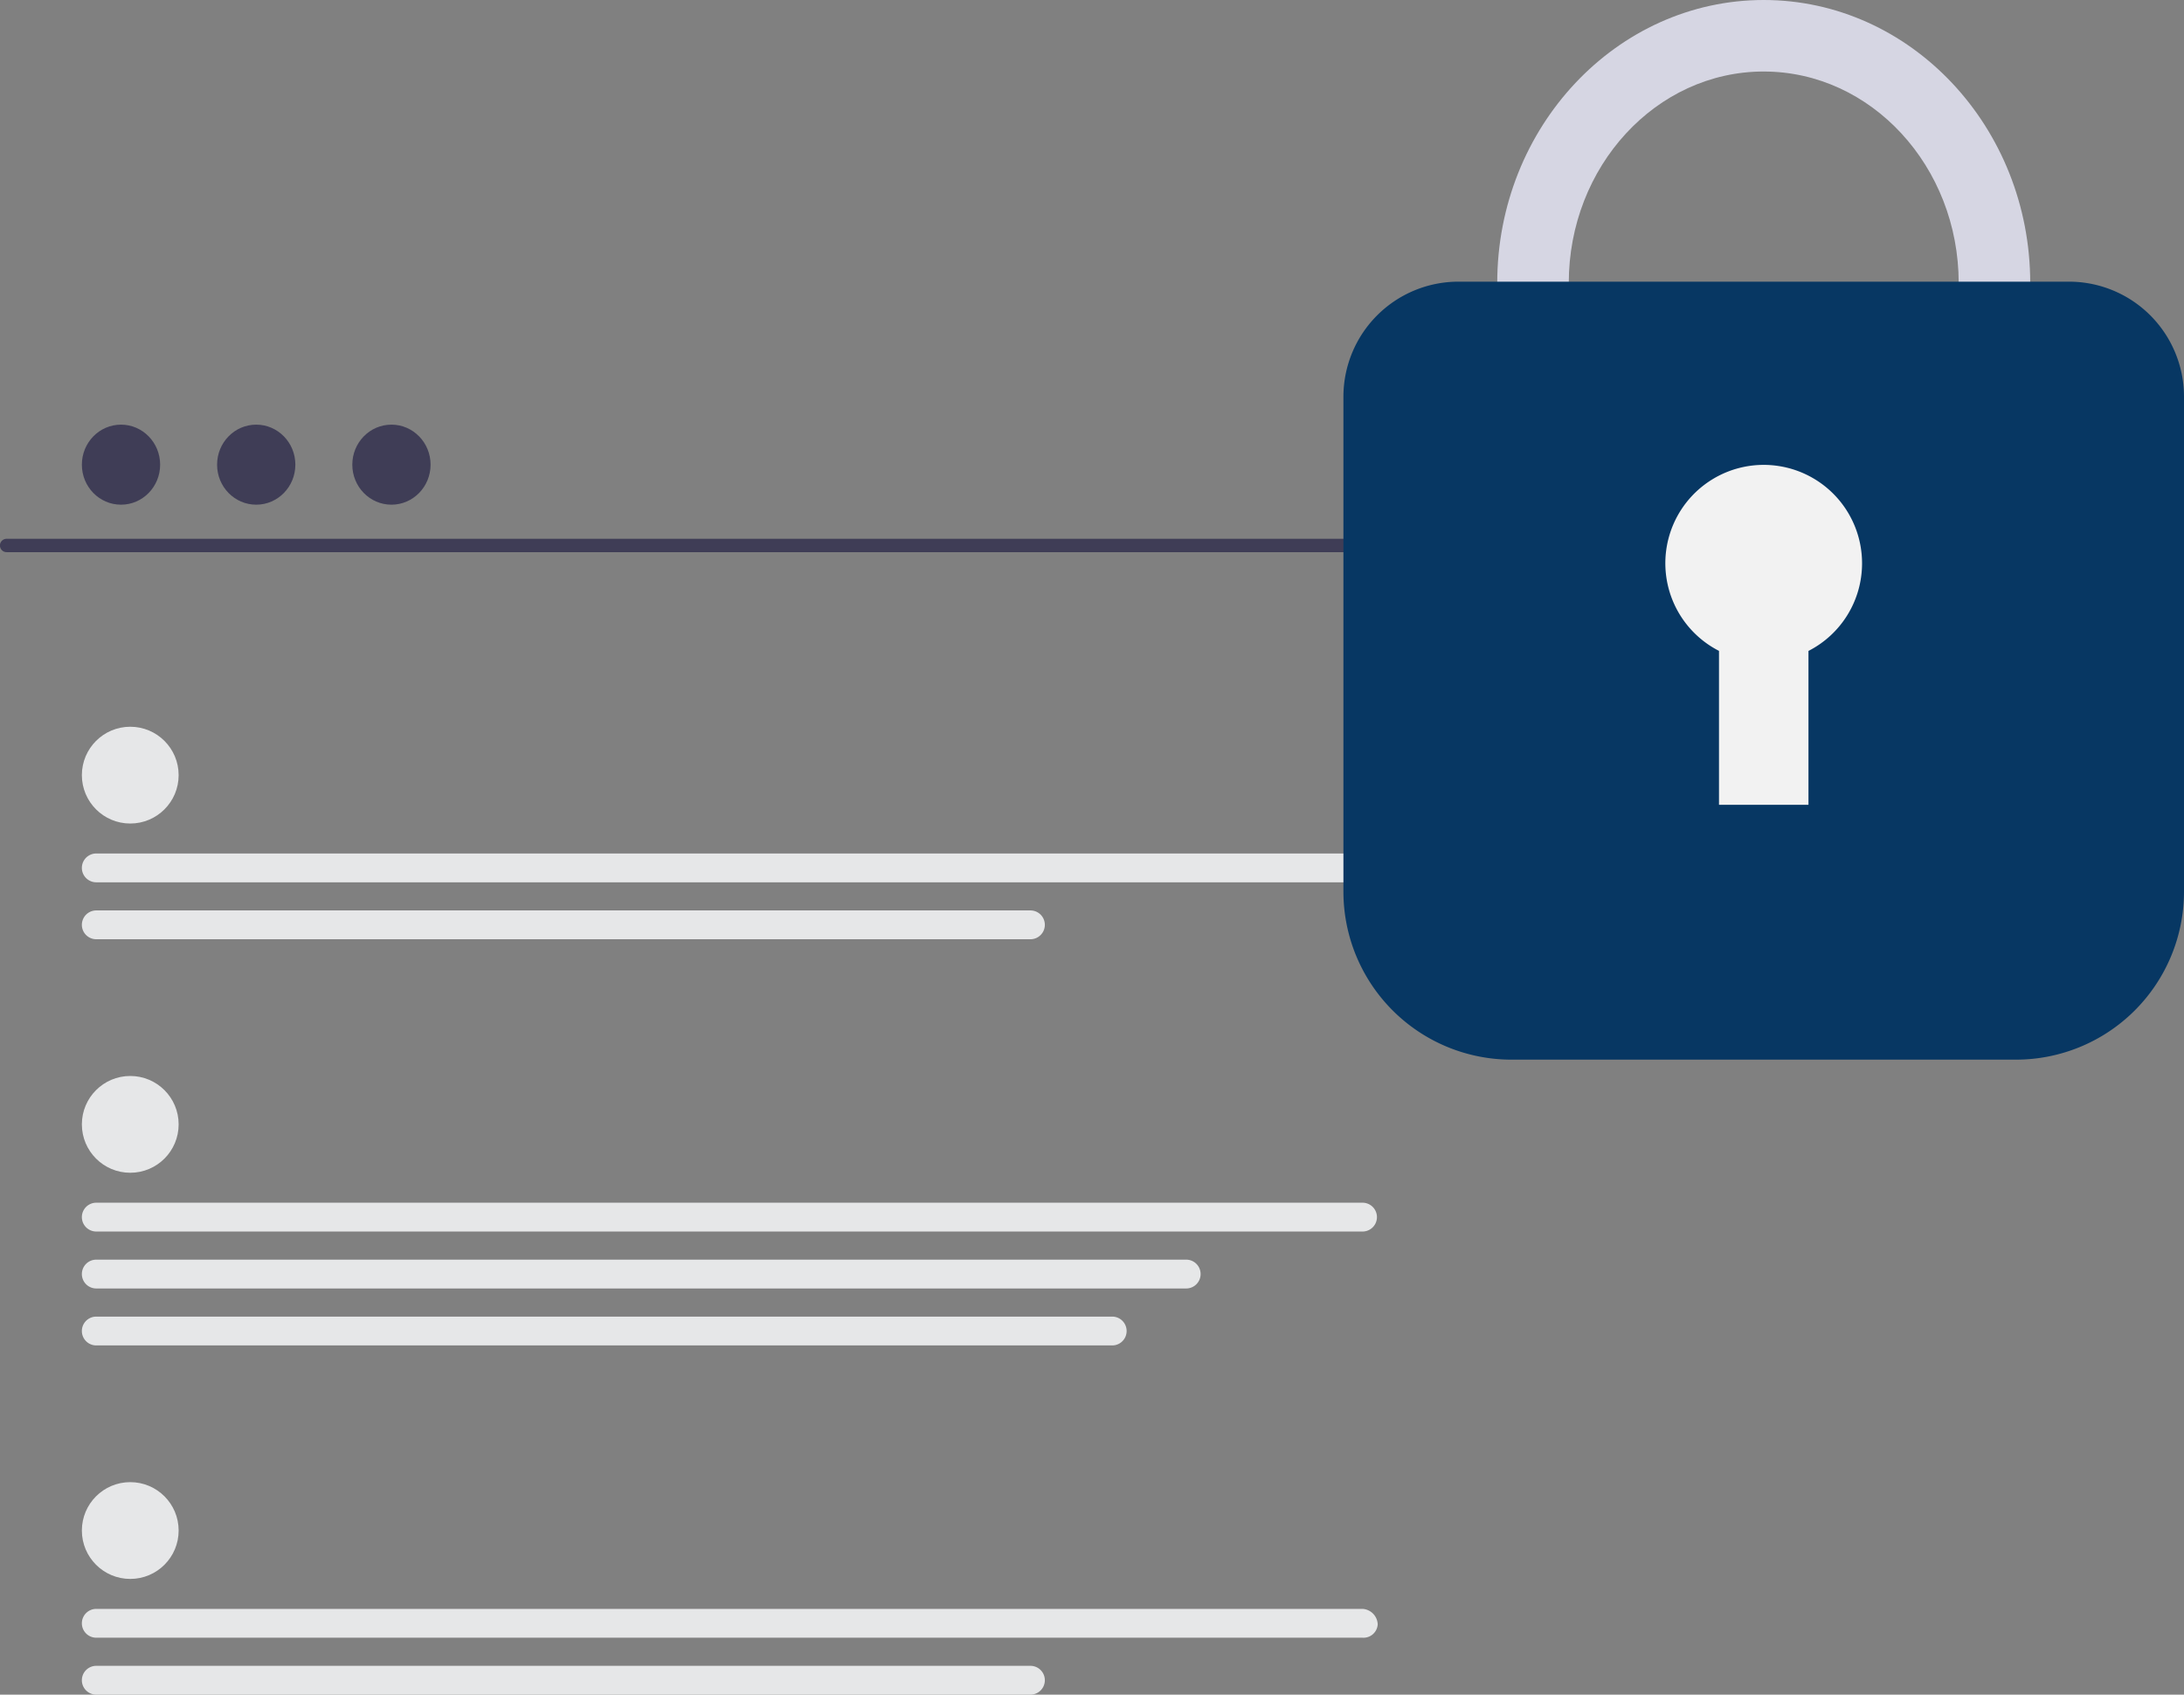 <svg xmlns="http://www.w3.org/2000/svg" width="158.382" height="122.879" viewBox="0 0 158.382 122.879">
  <rect x="0" y="0" width="158.382" height="122.879" fill="#808080" stroke="none"/>
  <g id="Group_106944" data-name="Group 106944" transform="translate(-976.617 -5568.497)">
    <g id="undraw_security_0ubl_1_" data-name="undraw_security_0ubl (1)" transform="translate(976.657 5599.288)">
      <path id="Path_482410" data-name="Path 482410" d="M422.585,221.9h-121.8a.484.484,0,1,1,0-.969h121.8a.484.484,0,1,1,0,.969Z" transform="translate(-300.345 -212.654)" fill="#3f3d56"/>
      <ellipse id="Ellipse_1429" data-name="Ellipse 1429" cx="2.838" cy="2.902" rx="2.838" ry="2.902" transform="translate(5.897 0)" fill="#3f3d56"/>
      <ellipse id="Ellipse_1430" data-name="Ellipse 1430" cx="2.838" cy="2.902" rx="2.838" ry="2.902" transform="translate(15.703 0)" fill="#3f3d56"/>
      <ellipse id="Ellipse_1431" data-name="Ellipse 1431" cx="2.838" cy="2.902" rx="2.838" ry="2.902" transform="translate(25.509 0)" fill="#3f3d56"/>
      <path id="Path_482411" data-name="Path 482411" d="M713.928,192.742h-6.966a.527.527,0,1,0,0,1.055h6.966a.527.527,0,1,0,0-1.055Z" transform="translate(-597.592 -192.022)" fill="#3f3d56"/>
      <path id="Path_482412" data-name="Path 482412" d="M713.928,200.126h-6.965a.527.527,0,1,0,0,1.055h6.965a.527.527,0,1,0,0-1.055Z" transform="translate(-597.592 -197.427)" fill="#3f3d56"/>
      <path id="Path_482413" data-name="Path 482413" d="M713.928,207.5h-6.965a.527.527,0,1,0,0,1.055h6.965a.527.527,0,1,0,0-1.055Z" transform="translate(-597.592 -202.825)" fill="#3f3d56"/>
      <circle id="Ellipse_1432" data-name="Ellipse 1432" cx="3.509" cy="3.509" r="3.509" transform="translate(5.897 21.905)" fill="#e6e7e8"/>
      <path id="Path_482414" data-name="Path 482414" d="M415.322,308.133H323.494a1.045,1.045,0,0,1,0-2.09h91.828a1.045,1.045,0,0,1,0,2.09Z" transform="translate(-316.552 -274.948)" fill="#e6e7e8"/>
      <path id="Path_482415" data-name="Path 482415" d="M391.238,323.535H323.494a1.045,1.045,0,1,1,0-2.09h67.744a1.045,1.045,0,1,1,0,2.09Z" transform="translate(-316.552 -286.221)" fill="#e6e7e8"/>
      <circle id="Ellipse_1433" data-name="Ellipse 1433" cx="3.509" cy="3.509" r="3.509" transform="translate(5.897 76.679)" fill="#e6e7e8"/>
      <path id="Path_482416" data-name="Path 482416" d="M415.322,512.438H323.494a1.045,1.045,0,1,1,0-2.09h91.828a1.169,1.169,0,0,1,1.1,1.126,1.032,1.032,0,0,1-1.1.964Z" transform="translate(-316.552 -424.479)" fill="#e6e7e8"/>
      <path id="Path_482417" data-name="Path 482417" d="M391.238,527.84H323.494a1.045,1.045,0,1,1,0-2.09h67.744a1.045,1.045,0,0,1,0,2.09Z" transform="translate(-316.552 -435.752)" fill="#e6e7e8"/>
      <circle id="Ellipse_1434" data-name="Ellipse 1434" cx="3.509" cy="3.509" r="3.509" transform="translate(5.897 47.228)" fill="#e6e7e8"/>
      <path id="Path_482418" data-name="Path 482418" d="M415.322,402.584H323.494a1.045,1.045,0,0,1,0-2.09h91.828a1.045,1.045,0,1,1,0,2.09Z" transform="translate(-316.552 -344.077)" fill="#e6e7e8"/>
      <path id="Path_482419" data-name="Path 482419" d="M402.534,417.986h-79.04a1.045,1.045,0,0,1,0-2.09h79.04a1.045,1.045,0,0,1,0,2.09Z" transform="translate(-316.552 -355.35)" fill="#e6e7e8"/>
      <path id="Path_482420" data-name="Path 482420" d="M397.169,433.388H323.494a1.045,1.045,0,1,1,0-2.09h73.675a1.045,1.045,0,1,1,0,2.09Z" transform="translate(-316.552 -366.622)" fill="#e6e7e8"/>
    </g>
    <g id="Group_106941" data-name="Group 106941" transform="translate(1074.041 5568.496)">
      <path id="Path_482405" data-name="Path 482405" d="M534.618,454.052c-10.652,0-19.326-9.21-19.326-20.529s8.669-20.529,19.326-20.529,19.326,9.21,19.326,20.529S545.275,454.052,534.618,454.052Zm0-35.873c-7.8,0-14.138,6.882-14.138,15.34s6.343,15.34,14.138,15.34,14.139-6.885,14.139-15.34S542.414,418.18,534.618,418.18Z" transform="translate(-504.138 -412.993)" fill="#d6d6e3"/>
      <path id="Path_482406" data-name="Path 482406" d="M545.279,503.828H508.672A12.186,12.186,0,0,1,496.5,491.654v-35.9a8.345,8.345,0,0,1,8.338-8.338H549.12a8.344,8.344,0,0,1,8.338,8.338v35.9a12.186,12.186,0,0,1-12.178,12.174Z" transform="translate(-496.5 -426.992)" fill="#073763"/>
      <path id="Path_482407" data-name="Path 482407" d="M550.108,476.948a7.133,7.133,0,1,0-10.375,6.348v11.16h6.489V483.3A7.127,7.127,0,0,0,550.108,476.948Z" transform="translate(-512.497 -436.1)" fill="#f2f2f2"/>
    </g>
  </g>
</svg>
